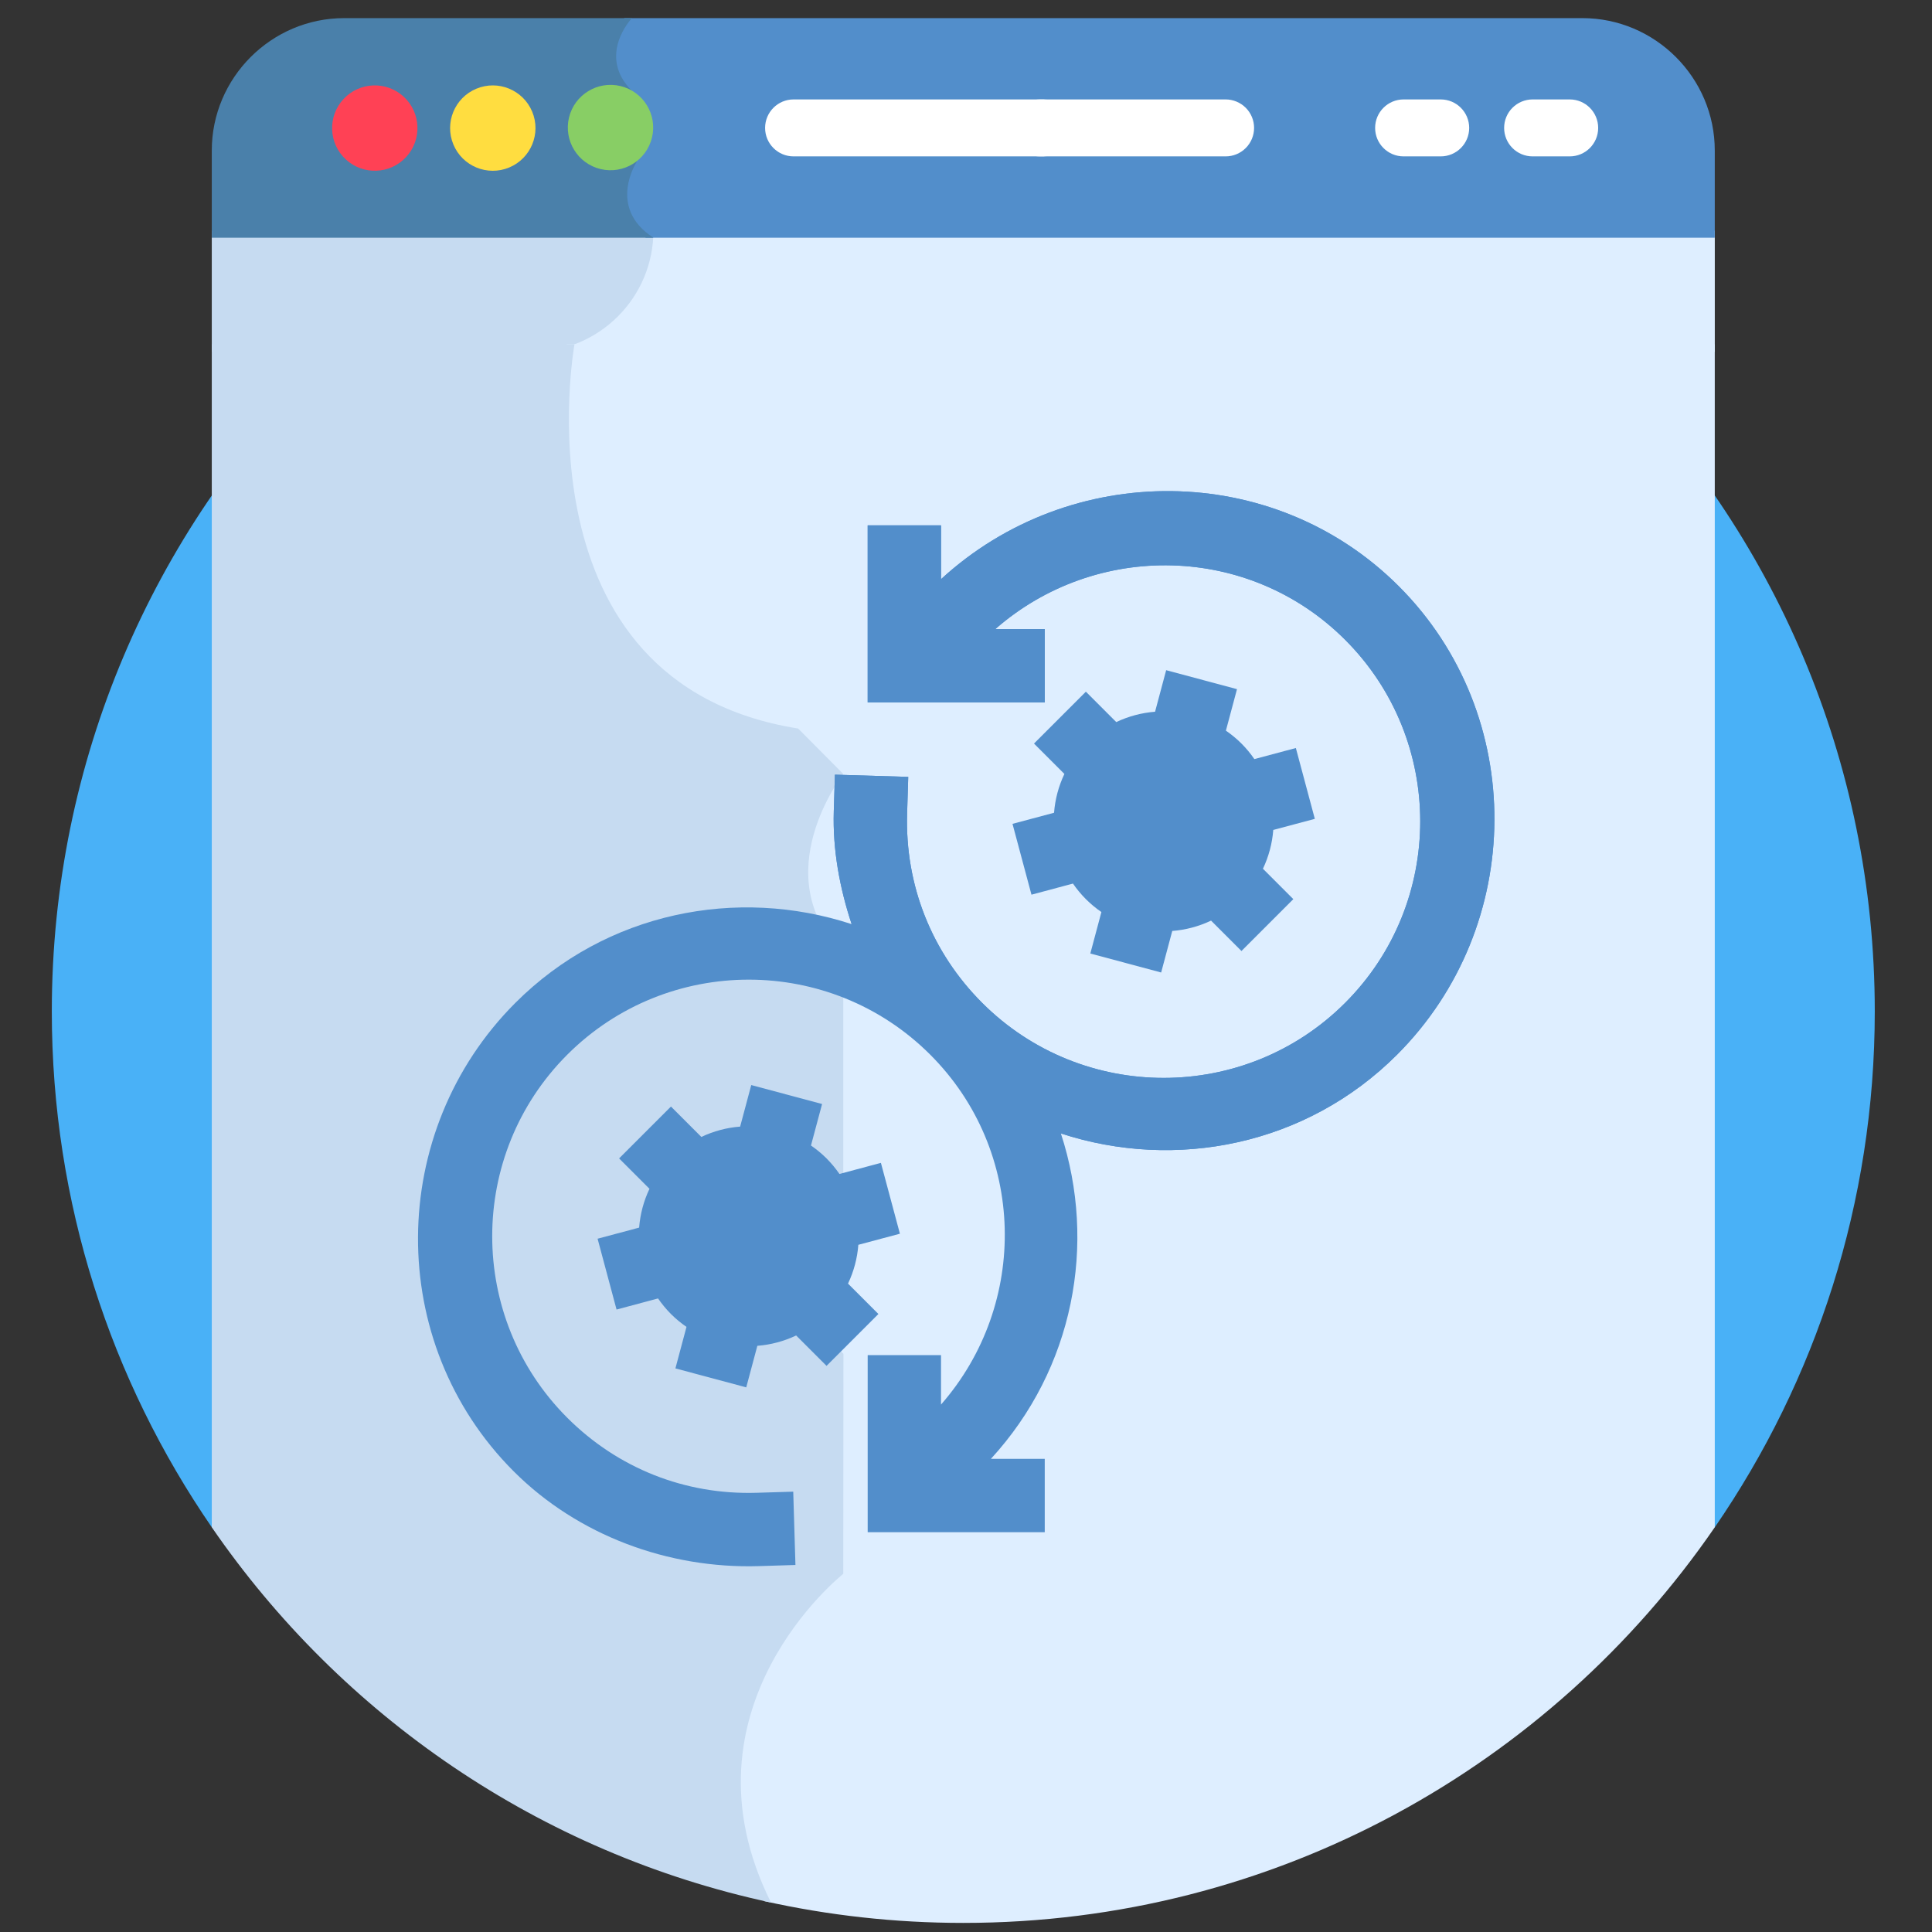 <?xml version="1.0" encoding="UTF-8"?> <svg xmlns="http://www.w3.org/2000/svg" width="71" height="71" viewBox="0 0 71 71" fill="none"><rect x="0" y="0" width="71" height="71" fill="#333333" stroke="none"/><g clip-path="url(#clip0_2877_4720)"><path d="M63.018 56.127C66.725 50.736 68.897 44.207 68.897 37.17C68.897 18.671 53.9 3.674 35.401 3.674C16.901 3.674 1.904 18.671 1.904 37.17C1.904 44.207 4.076 50.736 7.784 56.127L63.018 56.127Z" fill="#49B1F7"></path><path d="M23.735 8.477C23.735 10.937 21.74 12.932 19.279 12.932H63.018V8.477H23.735Z" fill="#DEEEFF"></path><path d="M7.783 8.477V12.932H19.557C22.018 12.932 24.013 10.937 24.013 8.477H7.783Z" fill="#C6DBF1"></path><path d="M20.818 12.652L20.891 12.724C20.75 13.597 19.989 19.188 22.825 23.188C24.275 25.234 26.431 26.504 29.233 26.965L30.722 28.465C30.22 29.195 28.216 32.488 30.785 35.138V43.056C30.491 43.36 29.305 44.695 29.284 46.482C29.27 47.671 29.777 48.799 30.79 49.836L30.785 57.741C30.419 58.048 28.886 59.418 27.885 61.608C27.003 63.537 26.425 66.428 28.079 69.864C30.436 70.389 32.886 70.666 35.4 70.666C46.862 70.666 56.978 64.908 63.017 56.127V12.652H20.818Z" fill="#DEEEFF"></path><path d="M7.783 12.652V56.127C12.545 63.05 19.841 68.094 28.334 69.918C24.752 62.753 30.99 57.838 30.99 57.838L30.996 49.752C27.61 46.366 30.99 43.141 30.99 43.141V35.054C28.091 32.155 30.99 28.443 30.99 28.443L29.331 26.773C18.852 25.104 21.112 12.652 21.112 12.652L7.783 12.652Z" fill="#C6DBF1"></path><path d="M34.582 21.285L34.582 19.306L31.887 19.306V25.813H38.394L38.394 23.118L36.577 23.118C40.278 19.879 45.907 19.985 49.434 23.513C53.112 27.191 53.112 33.176 49.434 36.854C45.757 40.532 39.771 40.532 36.093 36.854C34.235 34.995 33.256 32.524 33.336 29.898L33.377 28.55L30.683 28.469L30.641 29.816C30.598 31.237 30.858 32.63 31.297 33.961C27.088 32.583 22.281 33.513 18.94 36.854C14.211 41.583 14.148 49.341 18.877 54.07C21.232 56.426 24.558 57.655 27.885 57.554L29.232 57.512L29.151 54.818L27.803 54.859C25.177 54.939 22.706 53.96 20.846 52.101C17.169 48.423 17.169 42.438 20.846 38.76C24.524 35.082 30.51 35.082 34.187 38.76C37.715 42.287 37.821 47.916 34.582 51.617V49.8H31.887V56.307H38.394V53.612L36.415 53.612C39.465 50.293 40.313 45.707 38.987 41.654C43.196 43.03 48.001 42.099 51.34 38.76C56.07 34.03 56.133 26.273 51.404 21.543C46.797 16.937 39.335 16.917 34.582 21.285Z" fill="#528ECB"></path><path d="M30.375 42.571C30.196 42.393 30.004 42.235 29.803 42.097L30.211 40.572L27.608 39.875L27.2 41.402C26.705 41.44 26.222 41.569 25.774 41.782L24.657 40.665L22.751 42.571L23.868 43.688C23.655 44.136 23.526 44.619 23.488 45.114L21.961 45.522L22.658 48.125L24.183 47.717C24.321 47.918 24.479 48.11 24.657 48.289C24.835 48.467 25.027 48.624 25.228 48.763L24.821 50.288L27.424 50.985L27.832 49.458C28.326 49.42 28.81 49.291 29.258 49.078L30.375 50.195L32.281 48.289L31.164 47.172C31.377 46.724 31.506 46.24 31.544 45.746L33.071 45.338L32.373 42.735L30.849 43.142C30.71 42.941 30.553 42.75 30.375 42.571Z" fill="#528ECB"></path><path d="M34.582 21.285L34.582 19.306L31.887 19.306L31.887 25.813L38.394 25.813V23.118H36.577C40.278 19.879 45.907 19.985 49.434 23.513C53.112 27.19 53.112 33.176 49.434 36.854C45.757 40.532 39.771 40.532 36.093 36.854C34.235 34.995 33.256 32.524 33.336 29.898L33.377 28.55L30.683 28.469L30.641 29.816C30.598 31.236 30.858 32.63 31.297 33.961C31.296 33.961 31.295 33.96 31.294 33.96L38.987 41.653C43.196 43.03 48.001 42.099 51.34 38.76C56.07 34.03 56.133 26.273 51.404 21.543C46.797 16.937 39.335 16.917 34.582 21.285Z" fill="#528ECB"></path><path d="M45.623 27.325C45.444 27.146 45.252 26.989 45.051 26.851L45.459 25.326L42.856 24.629L42.448 26.156C41.953 26.194 41.47 26.323 41.022 26.536L39.905 25.419L37.999 27.325L39.116 28.442C38.903 28.89 38.774 29.373 38.736 29.868L37.209 30.276L37.906 32.879L39.431 32.471C39.569 32.672 39.727 32.864 39.905 33.043C40.084 33.221 40.275 33.379 40.476 33.517L40.069 35.041L42.672 35.739L43.08 34.212C43.575 34.174 44.058 34.045 44.506 33.832L45.623 34.949L47.529 33.043L46.412 31.926C46.625 31.478 46.754 30.994 46.792 30.5L48.319 30.092L47.622 27.489L46.097 27.896C45.959 27.695 45.801 27.503 45.623 27.325Z" fill="#528ECB"></path><path d="M43.716 31.137C44.242 30.61 44.242 29.757 43.716 29.231C43.19 28.704 42.337 28.704 41.81 29.231C41.284 29.757 41.284 30.61 41.81 31.137C42.337 31.663 43.19 31.663 43.716 31.137Z" fill="#528ECB"></path><path d="M28.47 46.383C28.996 45.856 28.996 45.003 28.47 44.477C27.944 43.95 27.091 43.95 26.564 44.477C26.038 45.003 26.038 45.856 26.564 46.383C27.091 46.909 27.944 46.909 28.47 46.383Z" fill="#528ECB"></path><path d="M58.151 0.666H22.945C22.945 0.666 21.636 2.032 22.945 3.341L23.123 5.94C23.123 5.94 22.01 7.624 23.733 8.735H63.017V5.532C63.017 2.856 60.827 0.666 58.151 0.666Z" fill="#528ECB"></path><path d="M12.649 0.666C9.973 0.666 7.783 2.856 7.783 5.532V8.735H24.013C22.29 7.624 23.403 5.94 23.403 5.94L23.224 3.341C21.916 2.032 23.224 0.666 23.224 0.666L12.649 0.666Z" fill="#4A80AA"></path><path d="M14.924 5.772C15.513 5.136 15.474 4.144 14.838 3.555C14.202 2.967 13.21 3.006 12.622 3.642C12.034 4.277 12.072 5.27 12.708 5.858C13.344 6.446 14.336 6.408 14.924 5.772Z" fill="#FF4155"></path><path d="M18.713 6.155C19.513 5.822 19.891 4.903 19.558 4.104C19.224 3.304 18.306 2.926 17.506 3.26C16.707 3.593 16.329 4.511 16.662 5.311C16.995 6.111 17.914 6.488 18.713 6.155Z" fill="#FFDD40"></path><path d="M23.961 5.053C24.163 4.211 23.643 3.364 22.801 3.162C21.959 2.961 21.112 3.48 20.91 4.322C20.709 5.165 21.228 6.011 22.07 6.213C22.913 6.415 23.759 5.895 23.961 5.053Z" fill="#88CE65"></path><path d="M37.451 4.701C37.451 4.423 37.561 4.157 37.757 3.961C37.954 3.765 38.22 3.654 38.497 3.654H29.163C28.586 3.654 28.117 4.123 28.117 4.701C28.117 5.279 28.586 5.747 29.163 5.747H38.497C38.22 5.747 37.954 5.637 37.757 5.44C37.561 5.244 37.451 4.978 37.451 4.701Z" fill="white"></path><path d="M46.087 4.701C46.087 4.423 45.977 4.157 45.781 3.961C45.584 3.765 45.318 3.654 45.041 3.654H38.218C37.64 3.654 37.172 4.123 37.172 4.701C37.172 5.279 37.64 5.747 38.218 5.747H45.041C45.318 5.747 45.584 5.637 45.781 5.44C45.977 5.244 46.087 4.978 46.087 4.701ZM57.686 5.747H56.322C56.045 5.747 55.778 5.637 55.582 5.44C55.386 5.244 55.276 4.978 55.276 4.701C55.276 4.423 55.386 4.157 55.582 3.961C55.778 3.765 56.045 3.654 56.322 3.654H57.686C58.264 3.654 58.732 4.123 58.732 4.701C58.732 5.279 58.264 5.747 57.686 5.747Z" fill="white"></path><path d="M52.945 5.747H51.581C51.004 5.747 50.535 5.279 50.535 4.701C50.535 4.123 51.004 3.654 51.581 3.654H52.945C53.523 3.654 53.992 4.123 53.992 4.701C53.992 5.279 53.523 5.747 52.945 5.747Z" fill="white"></path></g><defs><clipPath id="clip0_2877_4720"><rect width="70" height="70" fill="white" transform="translate(0.4 0.666)"></rect></clipPath></defs></svg> 